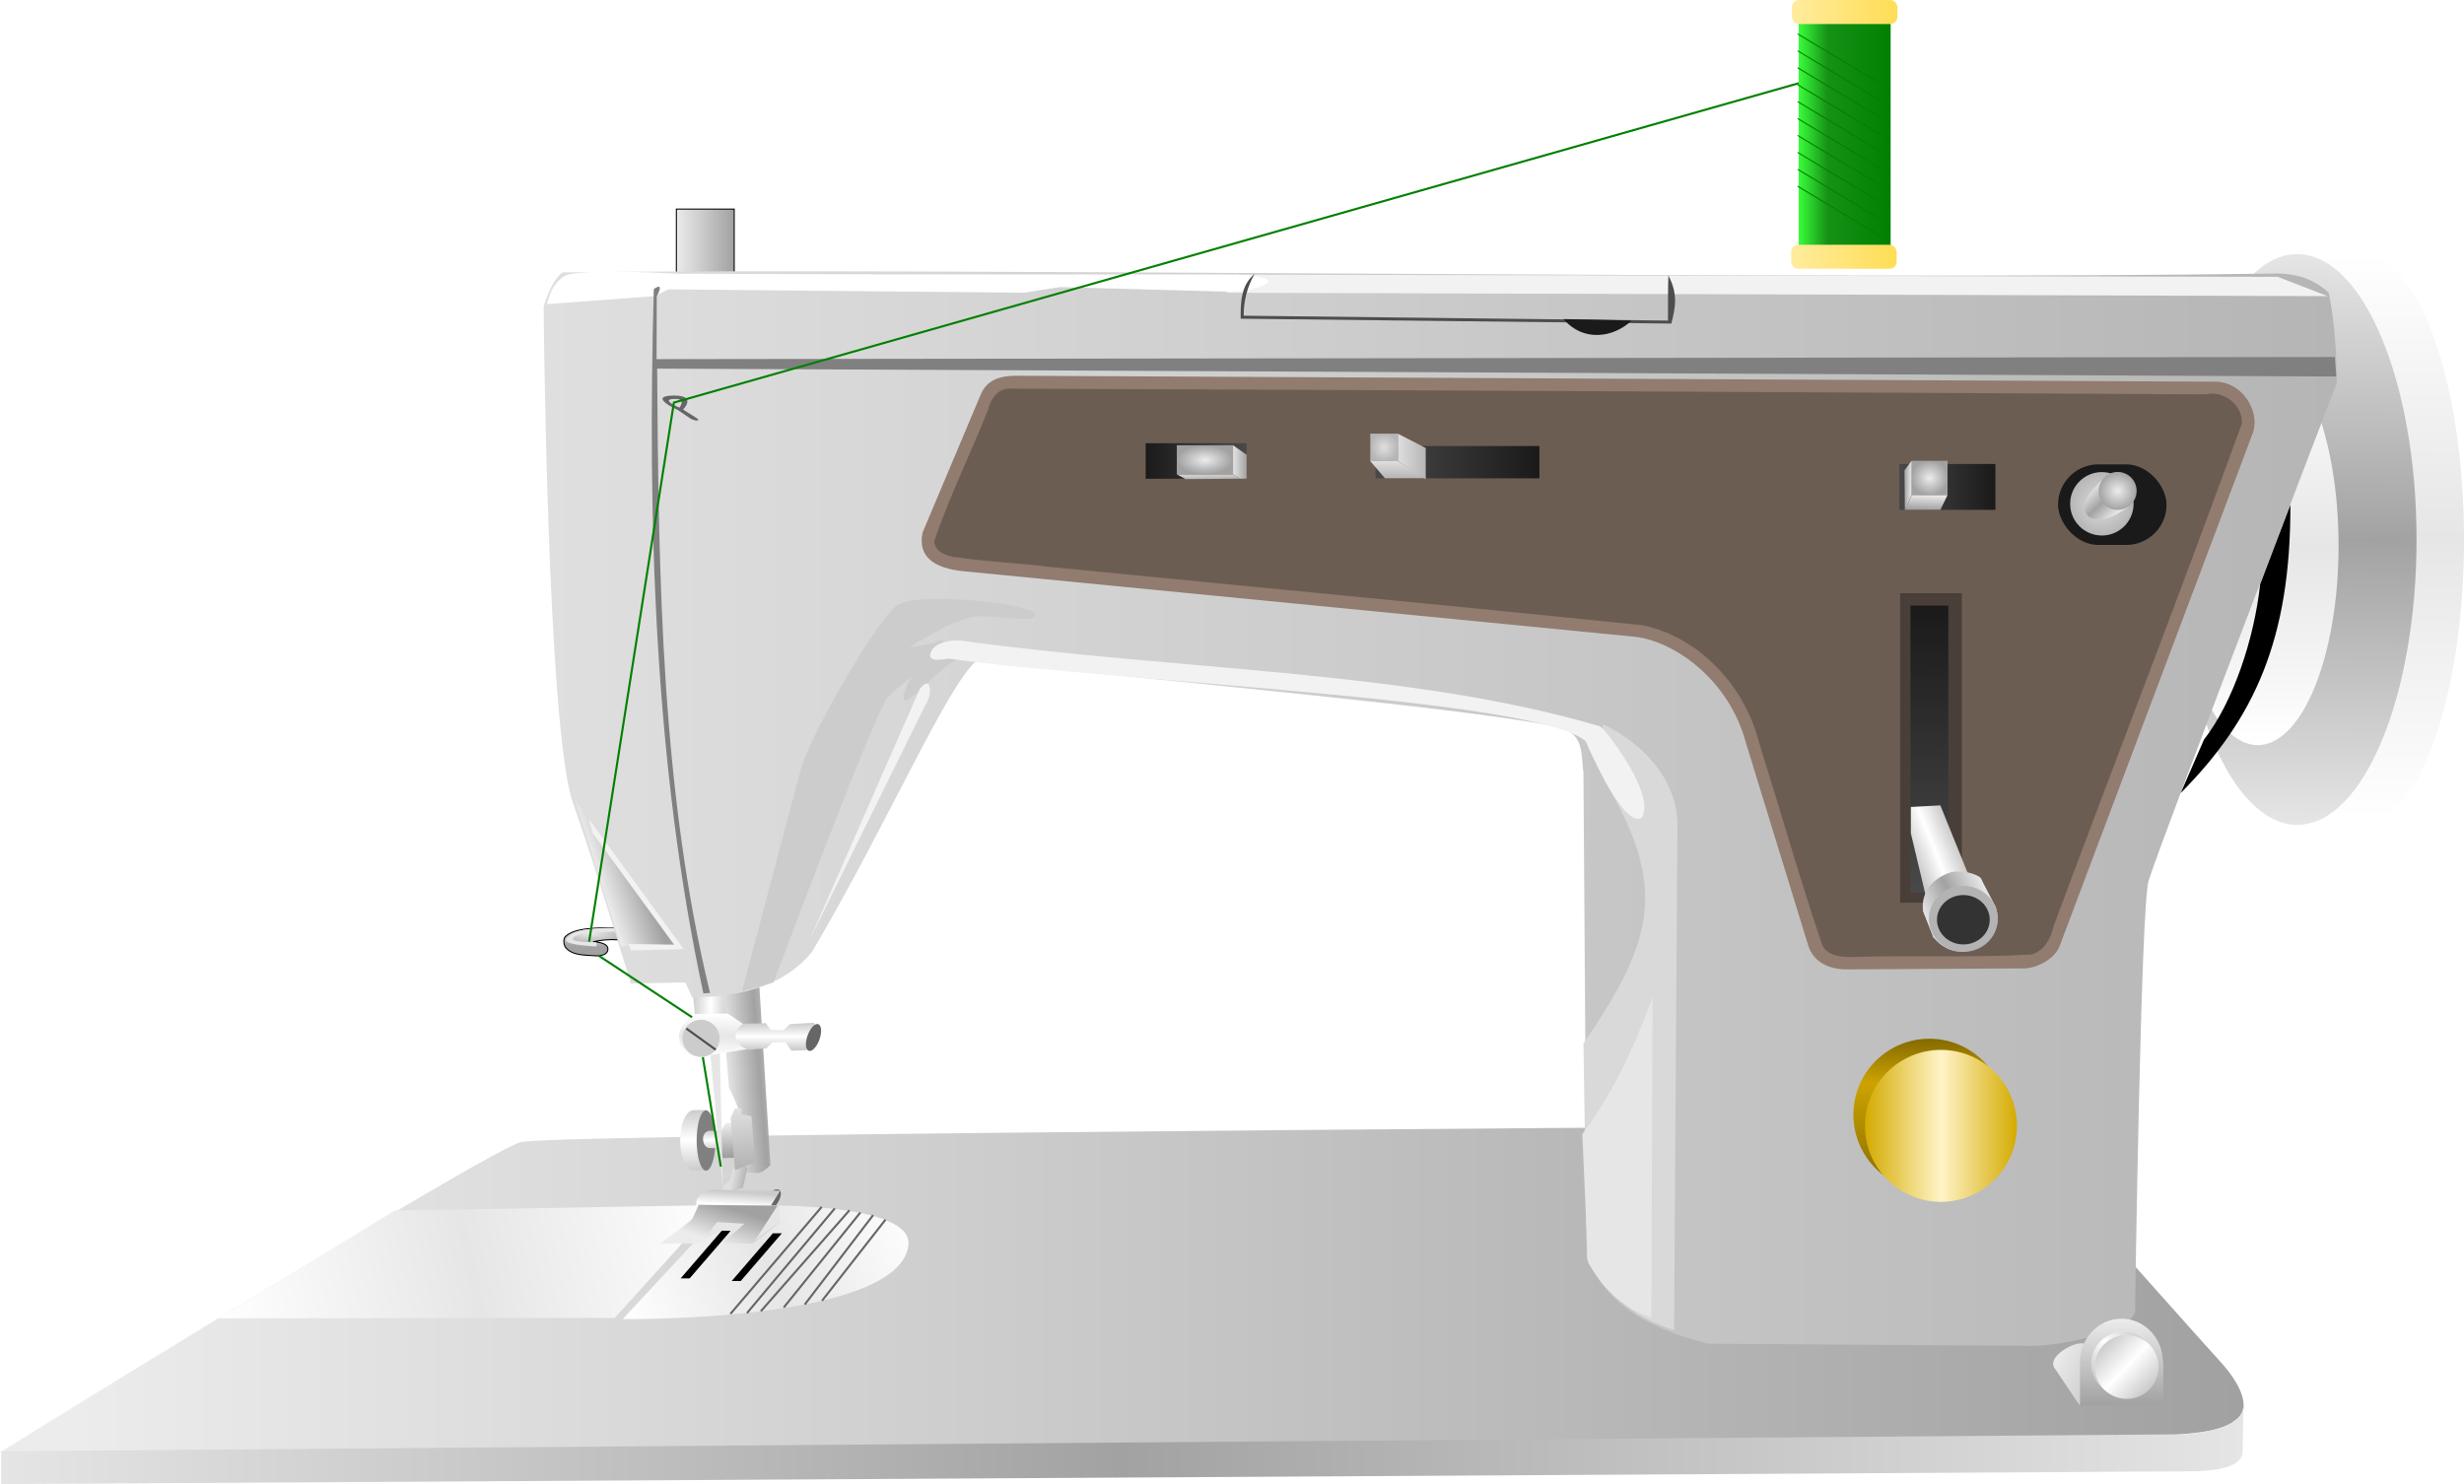 <?xml version="1.0" encoding="UTF-8" standalone="no"?>
<!-- Created with Inkscape (http://www.inkscape.org/) -->

<svg
   xmlns:dc="http://purl.org/dc/elements/1.1/"
   xmlns:cc="http://creativecommons.org/ns#"
   xmlns:rdf="http://www.w3.org/1999/02/22-rdf-syntax-ns#"
   xmlns:svg="http://www.w3.org/2000/svg"
   xmlns="http://www.w3.org/2000/svg"
   xmlns:xlink="http://www.w3.org/1999/xlink"
   xmlns:sodipodi="http://sodipodi.sourceforge.net/DTD/sodipodi-0.dtd"
   xmlns:inkscape="http://www.inkscape.org/namespaces/inkscape"
   id="svg4468"
   version="1.1"
   inkscape:version="0.48.1 "
   width="2339.579"
   height="1409.426"
   sodipodi:docname="sewingmachine2.svg">
  <defs
     id="defs4472">
    <linearGradient
       id="linearGradient4140">
      <stop
         style="stop-color:#cccccc;stop-opacity:1;"
         offset="0"
         id="stop4142" />
      <stop
         id="stop4148"
         offset="0.5"
         style="stop-color:#ffffff;stop-opacity:1;" />
      <stop
         style="stop-color:#cccccc;stop-opacity:1;"
         offset="1"
         id="stop4144" />
    </linearGradient>
    <linearGradient
       id="linearGradient4128">
      <stop
         style="stop-color:#806600;stop-opacity:1;"
         offset="0"
         id="stop4130" />
      <stop
         id="stop4136"
         offset="0.296"
         style="stop-color:#cda300;stop-opacity:1;" />
      <stop
         style="stop-color:#806600;stop-opacity:1;"
         offset="1"
         id="stop4132" />
    </linearGradient>
    <linearGradient
       id="linearGradient4118">
      <stop
         style="stop-color:#d4aa00;stop-opacity:1;"
         offset="0"
         id="stop4120" />
      <stop
         id="stop4126"
         offset="0.5"
         style="stop-color:#fff4c7;stop-opacity:1;" />
      <stop
         style="stop-color:#d4aa00;stop-opacity:1;"
         offset="1"
         id="stop4122" />
    </linearGradient>
    <linearGradient
       id="linearGradient4082">
      <stop
         style="stop-color:#494949;stop-opacity:1;"
         offset="0"
         id="stop4084" />
      <stop
         style="stop-color:#1a1a1a;stop-opacity:1;"
         offset="1"
         id="stop4086" />
    </linearGradient>
    <linearGradient
       id="linearGradient4074">
      <stop
         style="stop-color:#773000;stop-opacity:1;"
         offset="0"
         id="stop4076" />
      <stop
         style="stop-color:#1a1a1a;stop-opacity:1;"
         offset="1"
         id="stop4078" />
    </linearGradient>
    <linearGradient
       id="linearGradient4062">
      <stop
         style="stop-color:#ffccaa;stop-opacity:1;"
         offset="0"
         id="stop4064" />
      <stop
         style="stop-color:#ff9650;stop-opacity:1;"
         offset="1"
         id="stop4066" />
    </linearGradient>
    <linearGradient
       id="linearGradient4032">
      <stop
         style="stop-color:#e5e5e5;stop-opacity:1;"
         offset="0"
         id="stop4034" />
      <stop
         id="stop4040"
         offset="0.5"
         style="stop-color:#a2a2a2;stop-opacity:1;" />
      <stop
         style="stop-color:#e5e5e5;stop-opacity:1;"
         offset="1"
         id="stop4036" />
    </linearGradient>
    <linearGradient
       id="linearGradient4020">
      <stop
         style="stop-color:#ffffff;stop-opacity:1;"
         offset="0"
         id="stop4022" />
      <stop
         id="stop4028"
         offset="0.5"
         style="stop-color:#e6e6e6;stop-opacity:1;" />
      <stop
         style="stop-color:#ffffff;stop-opacity:1;"
         offset="1"
         id="stop4024" />
    </linearGradient>
    <linearGradient
       id="linearGradient4012">
      <stop
         style="stop-color:#dfdfdf;stop-opacity:1;"
         offset="0"
         id="stop4014" />
      <stop
         style="stop-color:#b5b5b5;stop-opacity:1;"
         offset="1"
         id="stop4016" />
    </linearGradient>
    <linearGradient
       id="linearGradient4004">
      <stop
         style="stop-color:#ececec;stop-opacity:1;"
         offset="0"
         id="stop4006" />
      <stop
         style="stop-color:#a1a1a1;stop-opacity:1;"
         offset="1"
         id="stop4008" />
    </linearGradient>
    <linearGradient
       id="linearGradient3226">
      <stop
         style="stop-color:#ffec9e;stop-opacity:1;"
         offset="0"
         id="stop3228" />
      <stop
         style="stop-color:#ffdd55;stop-opacity:1;"
         offset="1"
         id="stop3230" />
    </linearGradient>
    <linearGradient
       id="linearGradient3216">
      <stop
         style="stop-color:#3aff3a;stop-opacity:1;"
         offset="0"
         id="stop3218" />
      <stop
         id="stop3224"
         offset="0.317"
         style="stop-color:#169116;stop-opacity:1;" />
      <stop
         style="stop-color:#008000;stop-opacity:1;"
         offset="1"
         id="stop3220" />
    </linearGradient>
    <linearGradient
       inkscape:collect="always"
       xlink:href="#linearGradient3216"
       id="linearGradient3222"
       x1="1285.774"
       y1="90.546"
       x2="1374.118"
       y2="90.546"
       gradientUnits="userSpaceOnUse" />
    <linearGradient
       inkscape:collect="always"
       xlink:href="#linearGradient3226"
       id="linearGradient3232"
       x1="1279.357"
       y1="-26.567"
       x2="1380.535"
       y2="-26.567"
       gradientUnits="userSpaceOnUse" />
    <linearGradient
       inkscape:collect="always"
       xlink:href="#linearGradient3226"
       id="linearGradient3234"
       x1="1278.644"
       y1="205.875"
       x2="1379.822"
       y2="205.875"
       gradientUnits="userSpaceOnUse" />
    <linearGradient
       inkscape:collect="always"
       xlink:href="#linearGradient4004"
       id="linearGradient4010"
       x1="220.177"
       y1="192.863"
       x2="276.079"
       y2="192.863"
       gradientUnits="userSpaceOnUse" />
    <linearGradient
       inkscape:collect="always"
       xlink:href="#linearGradient4012"
       id="linearGradient4018"
       x1="94.142"
       y1="729.948"
       x2="1797.63"
       y2="729.948"
       gradientUnits="userSpaceOnUse" />
    <linearGradient
       inkscape:collect="always"
       xlink:href="#linearGradient4032"
       id="linearGradient4038"
       x1="1771.298"
       y1="203.608"
       x2="1764.118"
       y2="740.257"
       gradientUnits="userSpaceOnUse" />
    <linearGradient
       inkscape:collect="always"
       xlink:href="#linearGradient4020"
       id="linearGradient4046"
       gradientUnits="userSpaceOnUse"
       gradientTransform="translate(0,0.967)"
       x1="1793.559"
       y1="202.1"
       x2="1791.774"
       y2="738.45" />
    <linearGradient
       inkscape:collect="always"
       xlink:href="#linearGradient4020"
       id="linearGradient4048"
       x1="1764.328"
       y1="206.32"
       x2="1767.223"
       y2="740.463"
       gradientUnits="userSpaceOnUse" />
    <radialGradient
       inkscape:collect="always"
       xlink:href="#linearGradient4004"
       id="radialGradient4050"
       cx="722.538"
       cy="398.69"
       fx="722.538"
       fy="398.69"
       r="26.705"
       gradientTransform="matrix(1,0,0,0.518,0,192.276)"
       gradientUnits="userSpaceOnUse" />
    <linearGradient
       inkscape:collect="always"
       xlink:href="#linearGradient4004"
       id="linearGradient4052"
       x1="747.606"
       y1="400.584"
       x2="762.621"
       y2="400.584"
       gradientUnits="userSpaceOnUse" />
    <linearGradient
       inkscape:collect="always"
       xlink:href="#linearGradient4012"
       id="linearGradient4054"
       x1="721.344"
       y1="411.446"
       x2="721.47"
       y2="416.994"
       gradientUnits="userSpaceOnUse" />
    <radialGradient
       inkscape:collect="always"
       xlink:href="#linearGradient4012"
       id="radialGradient4056"
       cx="892.613"
       cy="386.947"
       fx="892.613"
       fy="386.947"
       r="13.568"
       gradientUnits="userSpaceOnUse" />
    <linearGradient
       inkscape:collect="always"
       xlink:href="#linearGradient4012"
       id="linearGradient4058"
       x1="905.182"
       y1="395.47"
       x2="932.697"
       y2="395.47"
       gradientUnits="userSpaceOnUse" />
    <linearGradient
       inkscape:collect="always"
       xlink:href="#linearGradient4012"
       id="linearGradient4060"
       x1="896.883"
       y1="400.015"
       x2="896.717"
       y2="416.303"
       gradientUnits="userSpaceOnUse" />
    <radialGradient
       inkscape:collect="always"
       xlink:href="#linearGradient4004"
       id="radialGradient4068"
       cx="1410.606"
       cy="415.924"
       fx="1410.606"
       fy="415.924"
       r="17.545"
       gradientTransform="matrix(1,0,0,0.957,0,17.959)"
       gradientUnits="userSpaceOnUse" />
    <linearGradient
       inkscape:collect="always"
       xlink:href="#linearGradient4004"
       id="linearGradient4070"
       x1="1393.75"
       y1="414.599"
       x2="1386.742"
       y2="414.535"
       gradientUnits="userSpaceOnUse" />
    <linearGradient
       inkscape:collect="always"
       xlink:href="#linearGradient4004"
       id="linearGradient4072"
       x1="1410.606"
       y1="432.212"
       x2="1409.976"
       y2="446.227"
       gradientUnits="userSpaceOnUse" />
    <linearGradient
       inkscape:collect="always"
       xlink:href="#linearGradient4082"
       id="linearGradient4080"
       x1="1381.818"
       y1="424.447"
       x2="1473.106"
       y2="424.447"
       gradientUnits="userSpaceOnUse" />
    <linearGradient
       inkscape:collect="always"
       xlink:href="#linearGradient4082"
       id="linearGradient4088"
       x1="884.47"
       y1="400.962"
       x2="1040.151"
       y2="400.962"
       gradientUnits="userSpaceOnUse" />
    <linearGradient
       inkscape:collect="always"
       xlink:href="#linearGradient4082"
       id="linearGradient4090"
       x1="762.121"
       y1="399.826"
       x2="666.288"
       y2="399.826"
       gradientUnits="userSpaceOnUse" />
    <linearGradient
       inkscape:collect="always"
       xlink:href="#linearGradient4004"
       id="linearGradient4092"
       x1="-352.182"
       y1="1185.931"
       x2="1709.314"
       y2="1185.931"
       gradientUnits="userSpaceOnUse" />
    <linearGradient
       inkscape:collect="always"
       xlink:href="#linearGradient4020"
       id="linearGradient4094"
       x1="-214.015"
       y1="1214.03"
       x2="264.296"
       y2="1113.023"
       gradientUnits="userSpaceOnUse" />
    <linearGradient
       inkscape:collect="always"
       xlink:href="#linearGradient4020"
       id="linearGradient4096"
       x1="169.697"
       y1="1214.788"
       x2="446.081"
       y2="1109.274"
       gradientUnits="userSpaceOnUse" />
    <radialGradient
       inkscape:collect="always"
       xlink:href="#linearGradient4004"
       id="radialGradient4098"
       cx="138.925"
       cy="840.121"
       fx="138.925"
       fy="840.121"
       r="26.367"
       gradientTransform="matrix(1.673,0.009,-0.003,0.524,-91.004,406.351)"
       gradientUnits="userSpaceOnUse" />
    <linearGradient
       inkscape:collect="always"
       xlink:href="#linearGradient4004"
       id="linearGradient4106"
       x1="151.852"
       y1="811.544"
       x2="191.097"
       y2="798.378"
       gradientUnits="userSpaceOnUse" />
    <radialGradient
       inkscape:collect="always"
       xlink:href="#linearGradient4004"
       id="radialGradient4108"
       cx="1591.477"
       cy="428.993"
       fx="1591.477"
       fy="428.993"
       r="18.492"
       gradientUnits="userSpaceOnUse" />
    <radialGradient
       inkscape:collect="always"
       xlink:href="#linearGradient4012"
       id="radialGradient4110"
       cx="1591.477"
       cy="428.993"
       fx="1591.477"
       fy="428.993"
       r="18.291"
       gradientUnits="userSpaceOnUse" />
    <linearGradient
       inkscape:collect="always"
       xlink:href="#linearGradient4032"
       id="linearGradient4116"
       x1="1563.851"
       y1="426.715"
       x2="1586.58"
       y2="450.457"
       gradientUnits="userSpaceOnUse" />
    <linearGradient
       inkscape:collect="always"
       xlink:href="#linearGradient4118"
       id="linearGradient4124"
       x1="1348.742"
       y1="1031.265"
       x2="1494.06"
       y2="1031.265"
       gradientUnits="userSpaceOnUse" />
    <linearGradient
       inkscape:collect="always"
       xlink:href="#linearGradient4128"
       id="linearGradient4134"
       x1="1423.178"
       y1="956.83"
       x2="1421.056"
       y2="1109.995"
       gradientUnits="userSpaceOnUse" />
    <linearGradient
       inkscape:collect="always"
       xlink:href="#linearGradient4032"
       id="linearGradient4138"
       x1="1408.096"
       y1="836.68"
       x2="1463.625"
       y2="807.259"
       gradientUnits="userSpaceOnUse" />
    <linearGradient
       inkscape:collect="always"
       xlink:href="#linearGradient4140"
       id="linearGradient4146"
       x1="1401.684"
       y1="790.617"
       x2="1440.325"
       y2="775.054"
       gradientUnits="userSpaceOnUse" />
    <linearGradient
       inkscape:collect="always"
       xlink:href="#linearGradient4082"
       id="linearGradient4150"
       x1="1410.86"
       y1="810.877"
       x2="1406.999"
       y2="536.718"
       gradientUnits="userSpaceOnUse" />
    <linearGradient
       inkscape:collect="always"
       xlink:href="#linearGradient4140"
       id="linearGradient4152"
       x1="1575.318"
       y1="1239.79"
       x2="1618.837"
       y2="1280.787"
       gradientUnits="userSpaceOnUse" />
    <linearGradient
       inkscape:collect="always"
       xlink:href="#linearGradient4140"
       id="linearGradient4154"
       x1="1574.514"
       y1="1276.768"
       x2="1620.445"
       y2="1239.79"
       gradientUnits="userSpaceOnUse" />
    <linearGradient
       inkscape:collect="always"
       xlink:href="#linearGradient4004"
       id="linearGradient4156"
       x1="1529.739"
       y1="1247.817"
       x2="1631.025"
       y2="1296.451"
       gradientUnits="userSpaceOnUse" />
    <linearGradient
       inkscape:collect="always"
       xlink:href="#linearGradient4004"
       id="linearGradient4159"
       x1="1592.697"
       y1="1215.108"
       x2="1592.066"
       y2="1296.7"
       gradientUnits="userSpaceOnUse" />
    <linearGradient
       inkscape:collect="always"
       xlink:href="#linearGradient4032"
       id="linearGradient4161"
       x1="-420.87"
       y1="1334.005"
       x2="1709.085"
       y2="1334.005"
       gradientUnits="userSpaceOnUse" />
    <linearGradient
       inkscape:collect="always"
       xlink:href="#linearGradient4140"
       id="linearGradient4255"
       gradientUnits="userSpaceOnUse"
       x1="2532.151"
       y1="939.439"
       x2="2532.362"
       y2="996.78" />
    <linearGradient
       inkscape:collect="always"
       xlink:href="#linearGradient4140"
       id="linearGradient4257"
       gradientUnits="userSpaceOnUse"
       x1="2554.212"
       y1="958.331"
       x2="2554.867"
       y2="977.283" />
    <linearGradient
       inkscape:collect="always"
       xlink:href="#linearGradient4004"
       id="linearGradient4259"
       gradientUnits="userSpaceOnUse"
       x1="2563.147"
       y1="952.443"
       x2="2565.052"
       y2="982.572" />
    <linearGradient
       inkscape:collect="always"
       xlink:href="#linearGradient4032"
       id="linearGradient4261"
       gradientUnits="userSpaceOnUse"
       gradientTransform="translate(0.239,0.233)"
       x1="2562.156"
       y1="909.903"
       x2="2624.509"
       y2="904.867" />
    <linearGradient
       inkscape:collect="always"
       xlink:href="#linearGradient4140"
       id="linearGradient4263"
       gradientUnits="userSpaceOnUse"
       x1="2529.19"
       y1="845.086"
       x2="2564.072"
       y2="845.086" />
    <linearGradient
       inkscape:collect="always"
       xlink:href="#linearGradient4020"
       id="linearGradient4265"
       gradientUnits="userSpaceOnUse"
       x1="2549.836"
       y1="848.52"
       x2="2548.92"
       y2="888.811" />
    <linearGradient
       inkscape:collect="always"
       xlink:href="#linearGradient4140"
       id="linearGradient4267"
       gradientUnits="userSpaceOnUse"
       x1="2632.709"
       y1="856.99"
       x2="2632.709"
       y2="882.172" />
    <linearGradient
       inkscape:collect="always"
       xlink:href="#linearGradient4012"
       id="linearGradient4269"
       gradientUnits="userSpaceOnUse"
       x1="2573.594"
       y1="941.468"
       x2="2579.479"
       y2="993.463" />
    <linearGradient
       inkscape:collect="always"
       xlink:href="#linearGradient4012"
       id="linearGradient4271"
       gradientUnits="userSpaceOnUse"
       x1="2567.215"
       y1="1008.267"
       x2="2579.392"
       y2="1011.183" />
    <linearGradient
       inkscape:collect="always"
       xlink:href="#linearGradient4140"
       id="linearGradient4273"
       gradientUnits="userSpaceOnUse"
       x1="2564.19"
       y1="1041.554"
       x2="2565.785"
       y2="1017.257" />
    <linearGradient
       inkscape:collect="always"
       xlink:href="#linearGradient4004"
       id="linearGradient4275"
       x1="254.501"
       y1="1140.321"
       x2="265.202"
       y2="1107.276"
       gradientUnits="userSpaceOnUse" />
    <linearGradient
       inkscape:collect="always"
       xlink:href="#linearGradient4140"
       id="linearGradient4278"
       gradientUnits="userSpaceOnUse"
       x1="2564.19"
       y1="1041.554"
       x2="2565.785"
       y2="1017.257"
       gradientTransform="translate(-2293.644,76.779)" />
    <linearGradient
       inkscape:collect="always"
       xlink:href="#linearGradient4012"
       id="linearGradient4282"
       gradientUnits="userSpaceOnUse"
       x1="2567.215"
       y1="1008.267"
       x2="2579.392"
       y2="1011.183"
       gradientTransform="matrix(1,0,0,1.159,-2293.644,-88.266)" />
    <linearGradient
       inkscape:collect="always"
       xlink:href="#linearGradient4012"
       id="linearGradient4285"
       gradientUnits="userSpaceOnUse"
       x1="2573.594"
       y1="941.468"
       x2="2579.479"
       y2="993.463"
       gradientTransform="translate(-2294.13,74.835)" />
    <linearGradient
       inkscape:collect="always"
       xlink:href="#linearGradient4140"
       id="linearGradient4291"
       gradientUnits="userSpaceOnUse"
       x1="2632.709"
       y1="856.99"
       x2="2632.709"
       y2="882.172"
       gradientTransform="translate(-2293.644,76.779)" />
    <linearGradient
       inkscape:collect="always"
       xlink:href="#linearGradient4020"
       id="linearGradient4294"
       gradientUnits="userSpaceOnUse"
       x1="2549.836"
       y1="848.52"
       x2="2548.92"
       y2="888.811"
       gradientTransform="translate(-2293.644,76.779)" />
    <linearGradient
       inkscape:collect="always"
       xlink:href="#linearGradient4140"
       id="linearGradient4298"
       gradientUnits="userSpaceOnUse"
       x1="2529.19"
       y1="845.086"
       x2="2564.072"
       y2="845.086"
       gradientTransform="translate(-2293.644,76.779)" />
    <linearGradient
       inkscape:collect="always"
       xlink:href="#linearGradient4032"
       id="linearGradient4301"
       gradientUnits="userSpaceOnUse"
       gradientTransform="translate(-2293.405,77.012)"
       x1="2562.156"
       y1="909.903"
       x2="2624.509"
       y2="904.867" />
    <linearGradient
       inkscape:collect="always"
       xlink:href="#linearGradient4004"
       id="linearGradient4304"
       gradientUnits="userSpaceOnUse"
       x1="2563.147"
       y1="952.443"
       x2="2565.052"
       y2="982.572"
       gradientTransform="translate(-2293.644,76.779)" />
    <linearGradient
       inkscape:collect="always"
       xlink:href="#linearGradient4140"
       id="linearGradient4330"
       gradientUnits="userSpaceOnUse"
       x1="2532.151"
       y1="939.439"
       x2="2532.362"
       y2="996.78" />
    <linearGradient
       inkscape:collect="always"
       xlink:href="#linearGradient4140"
       id="linearGradient4332"
       gradientUnits="userSpaceOnUse"
       x1="2554.212"
       y1="958.331"
       x2="2554.867"
       y2="977.283" />
    <linearGradient
       inkscape:collect="always"
       xlink:href="#linearGradient4140"
       id="linearGradient4335"
       gradientUnits="userSpaceOnUse"
       x1="2554.212"
       y1="958.331"
       x2="2554.867"
       y2="977.283"
       gradientTransform="translate(-2293.644,76.779)" />
    <linearGradient
       inkscape:collect="always"
       xlink:href="#linearGradient4140"
       id="linearGradient4339"
       gradientUnits="userSpaceOnUse"
       x1="2532.151"
       y1="939.439"
       x2="2532.362"
       y2="996.78"
       gradientTransform="translate(-2293.644,76.779)" />
    <linearGradient
       inkscape:collect="always"
       xlink:href="#linearGradient4004"
       id="linearGradient4439"
       gradientUnits="userSpaceOnUse"
       x1="-352.182"
       y1="1185.931"
       x2="1709.314"
       y2="1185.931" />
    <linearGradient
       inkscape:collect="always"
       xlink:href="#linearGradient4140"
       id="linearGradient4441"
       gradientUnits="userSpaceOnUse"
       gradientTransform="translate(-2293.644,76.779)"
       x1="2532.151"
       y1="939.439"
       x2="2532.362"
       y2="996.78" />
    <linearGradient
       inkscape:collect="always"
       xlink:href="#linearGradient4140"
       id="linearGradient4443"
       gradientUnits="userSpaceOnUse"
       gradientTransform="translate(-2293.644,76.779)"
       x1="2554.212"
       y1="958.331"
       x2="2554.867"
       y2="977.283" />
    <linearGradient
       inkscape:collect="always"
       xlink:href="#linearGradient4004"
       id="linearGradient4445"
       gradientUnits="userSpaceOnUse"
       gradientTransform="translate(-2293.644,76.779)"
       x1="2563.147"
       y1="952.443"
       x2="2565.052"
       y2="982.572" />
    <linearGradient
       inkscape:collect="always"
       xlink:href="#linearGradient4032"
       id="linearGradient4447"
       gradientUnits="userSpaceOnUse"
       gradientTransform="translate(-2293.405,77.012)"
       x1="2562.156"
       y1="909.903"
       x2="2624.509"
       y2="904.867" />
    <linearGradient
       inkscape:collect="always"
       xlink:href="#linearGradient4140"
       id="linearGradient4449"
       gradientUnits="userSpaceOnUse"
       gradientTransform="translate(-2293.644,76.779)"
       x1="2529.19"
       y1="845.086"
       x2="2564.072"
       y2="845.086" />
    <linearGradient
       inkscape:collect="always"
       xlink:href="#linearGradient4020"
       id="linearGradient4451"
       gradientUnits="userSpaceOnUse"
       gradientTransform="translate(-2293.644,76.779)"
       x1="2549.836"
       y1="848.52"
       x2="2548.92"
       y2="888.811" />
    <linearGradient
       inkscape:collect="always"
       xlink:href="#linearGradient4140"
       id="linearGradient4453"
       gradientUnits="userSpaceOnUse"
       gradientTransform="translate(-2293.644,76.779)"
       x1="2632.709"
       y1="856.99"
       x2="2632.709"
       y2="882.172" />
    <linearGradient
       inkscape:collect="always"
       xlink:href="#linearGradient4012"
       id="linearGradient4455"
       gradientUnits="userSpaceOnUse"
       gradientTransform="matrix(1,0,0,1.159,-2293.644,-88.266)"
       x1="2567.215"
       y1="1008.267"
       x2="2579.392"
       y2="1011.183" />
    <linearGradient
       inkscape:collect="always"
       xlink:href="#linearGradient4012"
       id="linearGradient4457"
       gradientUnits="userSpaceOnUse"
       gradientTransform="translate(-2294.13,74.835)"
       x1="2573.594"
       y1="941.468"
       x2="2579.479"
       y2="993.463" />
    <linearGradient
       inkscape:collect="always"
       xlink:href="#linearGradient4140"
       id="linearGradient4459"
       gradientUnits="userSpaceOnUse"
       gradientTransform="translate(-2293.644,76.779)"
       x1="2564.19"
       y1="1041.554"
       x2="2565.785"
       y2="1017.257" />
    <radialGradient
       inkscape:collect="always"
       xlink:href="#linearGradient4004"
       id="radialGradient4461"
       gradientUnits="userSpaceOnUse"
       gradientTransform="matrix(1.673,0.009,-0.003,0.524,-91.004,406.351)"
       cx="138.925"
       cy="840.121"
       fx="138.925"
       fy="840.121"
       r="26.367" />
    <linearGradient
       inkscape:collect="always"
       xlink:href="#linearGradient4004"
       id="linearGradient4463"
       gradientUnits="userSpaceOnUse"
       x1="1529.739"
       y1="1247.817"
       x2="1631.025"
       y2="1296.451" />
    <linearGradient
       inkscape:collect="always"
       xlink:href="#linearGradient4004"
       id="linearGradient4465"
       gradientUnits="userSpaceOnUse"
       x1="220.177"
       y1="192.863"
       x2="276.079"
       y2="192.863" />
    <linearGradient
       inkscape:collect="always"
       xlink:href="#linearGradient4020"
       id="linearGradient4467"
       gradientUnits="userSpaceOnUse"
       gradientTransform="translate(0,0.967)"
       x1="1793.559"
       y1="202.1"
       x2="1791.774"
       y2="738.45" />
    <linearGradient
       inkscape:collect="always"
       xlink:href="#linearGradient4032"
       id="linearGradient4469"
       gradientUnits="userSpaceOnUse"
       x1="1771.298"
       y1="203.608"
       x2="1764.118"
       y2="740.257" />
    <linearGradient
       inkscape:collect="always"
       xlink:href="#linearGradient4020"
       id="linearGradient4471"
       gradientUnits="userSpaceOnUse"
       x1="1764.328"
       y1="206.32"
       x2="1767.223"
       y2="740.463" />
    <linearGradient
       inkscape:collect="always"
       xlink:href="#linearGradient4012"
       id="linearGradient4473"
       gradientUnits="userSpaceOnUse"
       x1="94.142"
       y1="729.948"
       x2="1797.63"
       y2="729.948" />
    <linearGradient
       inkscape:collect="always"
       xlink:href="#linearGradient4004"
       id="linearGradient4475"
       gradientUnits="userSpaceOnUse"
       x1="1592.697"
       y1="1215.108"
       x2="1592.066"
       y2="1296.7" />
    <linearGradient
       inkscape:collect="always"
       xlink:href="#linearGradient4004"
       id="linearGradient4477"
       gradientUnits="userSpaceOnUse"
       x1="151.852"
       y1="811.544"
       x2="191.097"
       y2="798.378" />
    <linearGradient
       inkscape:collect="always"
       xlink:href="#linearGradient4082"
       id="linearGradient4479"
       gradientUnits="userSpaceOnUse"
       x1="1410.86"
       y1="810.877"
       x2="1406.999"
       y2="536.718" />
    <linearGradient
       inkscape:collect="always"
       xlink:href="#linearGradient4140"
       id="linearGradient4481"
       gradientUnits="userSpaceOnUse"
       x1="1401.684"
       y1="790.617"
       x2="1440.325"
       y2="775.054" />
    <linearGradient
       inkscape:collect="always"
       xlink:href="#linearGradient4032"
       id="linearGradient4483"
       gradientUnits="userSpaceOnUse"
       x1="1408.096"
       y1="836.68"
       x2="1463.625"
       y2="807.259" />
    <linearGradient
       inkscape:collect="always"
       xlink:href="#linearGradient4082"
       id="linearGradient4485"
       gradientUnits="userSpaceOnUse"
       x1="762.121"
       y1="399.826"
       x2="666.288"
       y2="399.826" />
    <linearGradient
       inkscape:collect="always"
       xlink:href="#linearGradient4082"
       id="linearGradient4487"
       gradientUnits="userSpaceOnUse"
       x1="1381.818"
       y1="424.447"
       x2="1473.106"
       y2="424.447" />
    <radialGradient
       inkscape:collect="always"
       xlink:href="#linearGradient4004"
       id="radialGradient4489"
       gradientUnits="userSpaceOnUse"
       gradientTransform="matrix(1,0,0,0.957,0,17.959)"
       cx="1410.606"
       cy="415.924"
       fx="1410.606"
       fy="415.924"
       r="17.545" />
    <linearGradient
       inkscape:collect="always"
       xlink:href="#linearGradient4004"
       id="linearGradient4491"
       gradientUnits="userSpaceOnUse"
       x1="1410.606"
       y1="432.212"
       x2="1409.976"
       y2="446.227" />
    <linearGradient
       inkscape:collect="always"
       xlink:href="#linearGradient4004"
       id="linearGradient4493"
       gradientUnits="userSpaceOnUse"
       x1="1393.75"
       y1="414.599"
       x2="1386.742"
       y2="414.535" />
    <radialGradient
       inkscape:collect="always"
       xlink:href="#linearGradient4012"
       id="radialGradient4495"
       gradientUnits="userSpaceOnUse"
       cx="1591.477"
       cy="428.993"
       fx="1591.477"
       fy="428.993"
       r="18.291" />
    <linearGradient
       inkscape:collect="always"
       xlink:href="#linearGradient4032"
       id="linearGradient4497"
       gradientUnits="userSpaceOnUse"
       x1="1563.851"
       y1="426.715"
       x2="1586.58"
       y2="450.457" />
    <radialGradient
       inkscape:collect="always"
       xlink:href="#linearGradient4004"
       id="radialGradient4499"
       gradientUnits="userSpaceOnUse"
       cx="1591.477"
       cy="428.993"
       fx="1591.477"
       fy="428.993"
       r="18.492" />
    <linearGradient
       inkscape:collect="always"
       xlink:href="#linearGradient4082"
       id="linearGradient4501"
       gradientUnits="userSpaceOnUse"
       x1="884.47"
       y1="400.962"
       x2="1040.151"
       y2="400.962" />
    <linearGradient
       inkscape:collect="always"
       xlink:href="#linearGradient4012"
       id="linearGradient4503"
       gradientUnits="userSpaceOnUse"
       x1="905.182"
       y1="395.47"
       x2="932.697"
       y2="395.47" />
    <radialGradient
       inkscape:collect="always"
       xlink:href="#linearGradient4012"
       id="radialGradient4505"
       gradientUnits="userSpaceOnUse"
       cx="892.613"
       cy="386.947"
       fx="892.613"
       fy="386.947"
       r="13.568" />
    <linearGradient
       inkscape:collect="always"
       xlink:href="#linearGradient4012"
       id="linearGradient4507"
       gradientUnits="userSpaceOnUse"
       x1="896.883"
       y1="400.015"
       x2="896.717"
       y2="416.303" />
    <radialGradient
       inkscape:collect="always"
       xlink:href="#linearGradient4004"
       id="radialGradient4509"
       gradientUnits="userSpaceOnUse"
       gradientTransform="matrix(1,0,0,0.518,0,192.276)"
       cx="722.538"
       cy="398.69"
       fx="722.538"
       fy="398.69"
       r="26.705" />
    <linearGradient
       inkscape:collect="always"
       xlink:href="#linearGradient4004"
       id="linearGradient4511"
       gradientUnits="userSpaceOnUse"
       x1="747.606"
       y1="400.584"
       x2="762.621"
       y2="400.584" />
    <linearGradient
       inkscape:collect="always"
       xlink:href="#linearGradient4012"
       id="linearGradient4513"
       gradientUnits="userSpaceOnUse"
       x1="721.344"
       y1="411.446"
       x2="721.47"
       y2="416.994" />
    <linearGradient
       inkscape:collect="always"
       xlink:href="#linearGradient4128"
       id="linearGradient4515"
       gradientUnits="userSpaceOnUse"
       x1="1423.178"
       y1="956.83"
       x2="1421.056"
       y2="1109.995" />
    <linearGradient
       inkscape:collect="always"
       xlink:href="#linearGradient4020"
       id="linearGradient4517"
       gradientUnits="userSpaceOnUse"
       x1="169.697"
       y1="1214.788"
       x2="446.081"
       y2="1109.274" />
    <linearGradient
       inkscape:collect="always"
       xlink:href="#linearGradient4020"
       id="linearGradient4519"
       gradientUnits="userSpaceOnUse"
       x1="-214.015"
       y1="1214.03"
       x2="264.296"
       y2="1113.023" />
    <linearGradient
       inkscape:collect="always"
       xlink:href="#linearGradient3216"
       id="linearGradient4521"
       gradientUnits="userSpaceOnUse"
       x1="1285.774"
       y1="90.546"
       x2="1374.118"
       y2="90.546" />
    <linearGradient
       inkscape:collect="always"
       xlink:href="#linearGradient3226"
       id="linearGradient4523"
       gradientUnits="userSpaceOnUse"
       x1="1278.644"
       y1="205.875"
       x2="1379.822"
       y2="205.875" />
    <linearGradient
       inkscape:collect="always"
       xlink:href="#linearGradient3226"
       id="linearGradient4525"
       gradientUnits="userSpaceOnUse"
       x1="1279.357"
       y1="-26.567"
       x2="1380.535"
       y2="-26.567" />
    <linearGradient
       inkscape:collect="always"
       xlink:href="#linearGradient4004"
       id="linearGradient4527"
       gradientUnits="userSpaceOnUse"
       x1="254.501"
       y1="1140.321"
       x2="265.202"
       y2="1107.276" />
    <linearGradient
       inkscape:collect="always"
       xlink:href="#linearGradient4032"
       id="linearGradient4529"
       gradientUnits="userSpaceOnUse"
       x1="-420.87"
       y1="1334.005"
       x2="1709.085"
       y2="1334.005" />
    <linearGradient
       inkscape:collect="always"
       xlink:href="#linearGradient4118"
       id="linearGradient4531"
       gradientUnits="userSpaceOnUse"
       x1="1348.742"
       y1="1031.265"
       x2="1494.06"
       y2="1031.265" />
    <linearGradient
       inkscape:collect="always"
       xlink:href="#linearGradient4140"
       id="linearGradient4533"
       gradientUnits="userSpaceOnUse"
       x1="1574.514"
       y1="1276.768"
       x2="1620.445"
       y2="1239.79" />
    <linearGradient
       inkscape:collect="always"
       xlink:href="#linearGradient4140"
       id="linearGradient4535"
       gradientUnits="userSpaceOnUse"
       x1="1575.318"
       y1="1239.79"
       x2="1618.837"
       y2="1280.787" />
  </defs>
  <sodipodi:namedview
     pagecolor="#ffffff"
     bordercolor="#666666"
     borderopacity="1"
     objecttolerance="10"
     gridtolerance="10"
     guidetolerance="10"
     inkscape:pageopacity="0"
     inkscape:pageshadow="2"
     inkscape:window-width="1920"
     inkscape:window-height="1018"
     id="namedview4470"
     showgrid="false"
     inkscape:zoom="0.28835481"
     inkscape:cx="2007.6614"
     inkscape:cy="771.59426"
     inkscape:window-x="-8"
     inkscape:window-y="-8"
     inkscape:window-maximized="1"
     inkscape:current-layer="svg4468"
     inkscape:object-paths="true"
     inkscape:snap-intersection-paths="true"
     inkscape:object-nodes="true"
     inkscape:snap-smooth-nodes="true"
     inkscape:snap-midpoints="true"
     inkscape:snap-center="true"
     inkscape:snap-object-midpoints="true"
     inkscape:snap-global="false"
     fit-margin-top="0"
     fit-margin-left="0"
     fit-margin-right="0"
     fit-margin-bottom="0" />
  <g
     id="g4341"
     transform="translate(421.548,37.975)">
    <path
       sodipodi:nodetypes="cscscsc"
       inkscape:connector-curvature="0"
       id="path3192"
       d="m 1700.336,1311.224 c -11.822,11.561 -50.09,14.612 -123.811,15.681 -359.845,5.221 -1433.122,9.92 -1998.073,14.432 0,0 461.341,-286.078 494.681,-294.682 33.34,-8.604 1408.881,-16.132 1408.881,-16.132 45.254,44.01 148.065,162.363 204.997,225.069 23.082,25.423 28.361,47.598 13.325,55.632 z"
       style="fill:url(#linearGradient4439);stroke:none" />
    <path
       inkscape:connector-curvature="0"
       id="path4200"
       d="m 236.293,1016.279 0,0.188 c -6.682,0.694 -12,13.166 -12,28.469 0,15.302 5.319,27.774 12,28.469 l 0,0.094 13.844,0 0,-57.219 -13.844,0 z"
       style="fill:url(#linearGradient4441);fill-opacity:1;fill-rule:nonzero;stroke:none" />
    <path
       transform="translate(-2293.887,77.143)"
       d="m 2551.667,968.022 c 0,15.804 -3.997,28.616 -8.928,28.616 -4.931,0 -8.928,-12.812 -8.928,-28.616 0,-15.804 3.997,-28.616 8.928,-28.616 4.931,0 8.928,12.812 8.928,28.616 z"
       sodipodi:ry="28.6164"
       sodipodi:rx="8.9283171"
       sodipodi:cy="968.02167"
       sodipodi:cx="2542.7388"
       id="path4198"
       style="fill:#808080;fill-opacity:1;fill-rule:nonzero;stroke:none"
       sodipodi:type="arc" />
    <path
       sodipodi:nodetypes="ccccc"
       inkscape:connector-curvature="0"
       id="path4196"
       d="m 266.722,1036.33 -14.652,-0.458 c -9.514,1.328 -6.781,17.361 0.916,16.483 l 16.483,0.458 z"
       style="fill:url(#linearGradient4443);stroke:none" />
    <path
       inkscape:connector-curvature="0"
       id="path4194"
       d="m 274.506,1028.546 -6.868,0 -6.868,10.989 3.663,22.435 13.278,-0.458 z"
       style="fill:url(#linearGradient4445);stroke:none" />
    <path
       inkscape:connector-curvature="0"
       id="path4163"
       d="m 299.47,898.747 10.531,169.867 c 0,0 -6.868,6.868 -11.447,7.326 -4.579,0.458 -21.52,-1.831 -21.52,-1.831 0,0 8.242,-20.146 7.326,-38.002 -0.916,-17.857 -13.736,-40.75 -13.736,-40.75 l -7.784,-94.778 z"
       style="fill:url(#linearGradient4447);stroke:none" />
    <path
       inkscape:connector-curvature="0"
       id="path4186"
       d="m 264.891,906.297 5.037,35.713 -30.219,0 -3.663,-40.292 z"
       style="fill:url(#linearGradient4449);stroke:none" />
    <path
       inkscape:connector-curvature="0"
       id="path4207"
       d="m 252.69,960.645 12.149,131.204 -2.916,-132.176 z"
       style="fill:#e6e6e6;stroke:none" />
    <path
       sodipodi:nodetypes="cccccc"
       inkscape:connector-curvature="0"
       id="path4171"
       d="m 285.037,935.142 -15.567,-10.531 -30.677,0.458 c -27.567,17.248 -12.838,38.489 0.916,41.208 l 50.365,-8.242 z"
       style="fill:url(#linearGradient4451);stroke:none" />
    <path
       sodipodi:nodetypes="cccccccccccccc"
       inkscape:connector-curvature="0"
       id="path4167"
       d="m 350.981,933.31 -22.438,1.375 -6.312,5.844 -12,-0.344 -4.594,-6.406 -21.062,0.438 c -11.433,5.995 -9.904,20.035 4.594,24.75 l 16.938,-1.375 5.938,-5.5 11.938,-0.375 5.938,8.156 14.188,-0.469 10.531,-21.5 z"
       style="fill:url(#linearGradient4453);stroke:none" />
    <path
       transform="matrix(0.883,0.599,-0.47,1.123,-1610.494,-1636.001)"
       d="m 2689.484,868.894 c 0,6.069 -2.562,10.989 -5.723,10.989 -3.161,0 -5.723,-4.92 -5.723,-10.989 0,-6.069 2.562,-10.989 5.723,-10.989 3.161,0 5.723,4.92 5.723,10.989 z"
       sodipodi:ry="10.988698"
       sodipodi:rx="5.72328"
       sodipodi:cy="868.89447"
       sodipodi:cx="2683.7605"
       id="path4165"
       style="fill:#666666;stroke:none"
       sodipodi:type="arc" />
    <path
       transform="translate(-2294.102,74.489)"
       d="m 2555.788,873.702 c 0,9.736 -7.892,17.628 -17.628,17.628 -9.736,0 -17.628,-7.892 -17.628,-17.628 0,-9.736 7.892,-17.628 17.628,-17.628 9.736,0 17.628,7.892 17.628,17.628 z"
       sodipodi:ry="17.627703"
       sodipodi:rx="17.627703"
       sodipodi:cy="873.70203"
       sodipodi:cx="2538.1602"
       id="path4173"
       style="fill:#cccccc;stroke:none"
       sodipodi:type="arc" />
    <path
       inkscape:connector-curvature="0"
       id="path4175"
       d="m 230.093,938.805 27.93,20.146"
       style="fill:none;stroke:#4d4d4d;stroke-width:2;stroke-linecap:butt;stroke-linejoin:miter;stroke-miterlimit:4;stroke-opacity:1;stroke-dasharray:none" />
    <path
       inkscape:connector-curvature="0"
       id="path4209"
       d="m 288.163,1070.832 -4.373,19.714 c 0,0 -6.317,-0.563 -8.261,5.633 -1.944,6.196 -2.43,18.024 -2.43,18.024 l -11.177,-0.563 c 0,0 1.458,-22.53 4.373,-25.91 2.916,-3.38 5.345,-5.069 5.345,-5.069 l 5.345,-18.024 z"
       style="fill:url(#linearGradient4455);stroke:none" />
    <path
       sodipodi:nodetypes="cccccccc"
       inkscape:connector-curvature="0"
       id="path4192"
       d="m 295.54,1065.521 -3.663,-43.497 -9.876,-1.831 0.719,-5.494 -6.41,0 -4.121,9.157 4.121,49.449 z"
       style="fill:url(#linearGradient4457);stroke:none" />
    <path
       sodipodi:type="arc"
       style="fill:#666666;stroke:none"
       id="path4211"
       sodipodi:cx="2683.7605"
       sodipodi:cy="868.89447"
       sodipodi:rx="5.72328"
       sodipodi:ry="10.988698"
       d="m 2689.484,868.894 c 0,6.069 -2.562,10.989 -5.723,10.989 -3.161,0 -5.723,-4.92 -5.723,-10.989 0,-6.069 2.562,-10.989 5.723,-10.989 3.161,0 5.723,4.92 5.723,10.989 z"
       transform="matrix(0.479,1.186,-0.958,0.937,-144.075,-2893.213)" />
    <path
       sodipodi:nodetypes="ccsccc"
       inkscape:connector-curvature="0"
       id="path4213"
       d="m 319.264,1092.821 -64.63,-0.972 c 0,0 -14.092,2.43 -15.064,11.663 -0.972,9.233 4.859,14.578 4.859,14.578 l 58.799,0.486 z"
       style="fill:url(#linearGradient4459);stroke:none" />
    <path
       sodipodi:nodetypes="ccsccccc"
       inkscape:connector-curvature="0"
       id="path5134"
       d="m 165.557,854.599 c -8.199,-0.655 -15.912,0.152 -23.89,1.826 0,0 14.151,0.152 13.999,7 -0.152,6.847 -10.652,6.391 -10.652,6.391 -9.503,-0.893 -22.584,0.249 -29.368,-7.76 -1.978,-2.587 -2.587,-7.913 -0.609,-10.347 9.076,-9.105 31.76,-8.4 48.085,-8.521 z"
       style="fill:url(#radialGradient4461);stroke:#000000;stroke-width:1px;stroke-linecap:butt;stroke-linejoin:miter;stroke-opacity:1" />
    <path
       inkscape:connector-curvature="0"
       id="path5132"
       d="m 162.514,843.186 c 0,0 -31.803,-0.457 -40.324,5.326 -8.521,5.782 -8.217,7.76 -0.304,9.739 7.913,1.978 22.977,2.587 22.977,2.587 l 0,-3.956 c 0,0 -22.825,0.304 -22.521,-3.348 0.304,-3.652 12.782,-5.326 19.782,-5.934 7,-0.609 21.608,-0.609 21.608,-0.609 z"
       style="fill:#e6e6e6;stroke:none" />
    <path
       sodipodi:nodetypes="ccccc"
       inkscape:connector-curvature="0"
       id="path5040"
       d="m 1553.03,1296.606 -24.242,-35.985 c -5.808,-10.606 18.687,-24.621 28.03,-22.727 l 75.758,58.712 z"
       style="fill:url(#linearGradient4463);fill-opacity:1;stroke:none" />
    <rect
       y="160.599"
       x="220.677"
       height="64.528"
       width="54.902"
       id="rect5066"
       style="fill:url(#linearGradient4465);stroke:#000000;stroke-width:1;stroke-linecap:butt;stroke-linejoin:miter;stroke-miterlimit:4;stroke-opacity:1;stroke-dasharray:none;stroke-dashoffset:0" />
    <path
       sodipodi:nodetypes="ccscccscc"
       inkscape:connector-curvature="0"
       id="rect5091"
       d="m 1753.688,203.505 0,74.406 c -18.64,49.376 -30.25,119.126 -30.25,196.438 0,77.312 11.609,147.062 30.25,196.438 l 0,73.969 76.076,-0.201 c 49.52,-12.634 88.267,-128.963 88.267,-270.205 0,-141.246 -38.791,-257.247 -88.312,-269.875 z"
       style="fill:url(#linearGradient4467);stroke:none" />
    <path
       transform="matrix(1.237,0,0,1.003,-429.841,1.025)"
       d="m 1861.608,471.932 c 0,149.231 -40.996,270.207 -91.568,270.207 -50.572,0 -91.568,-120.976 -91.568,-270.207 0,-149.231 40.996,-270.207 91.568,-270.207 50.572,0 91.568,120.976 91.568,270.207 z"
       sodipodi:ry="270.207"
       sodipodi:rx="91.567879"
       sodipodi:cy="471.93216"
       sodipodi:cx="1770.0399"
       id="path5087"
       style="fill:url(#linearGradient4469);stroke:none"
       sodipodi:type="arc" />
    <path
       sodipodi:type="arc"
       style="fill:url(#linearGradient4471);stroke:none"
       id="path5093"
       sodipodi:cx="1770.0399"
       sodipodi:cy="471.93216"
       sodipodi:rx="91.567879"
       sodipodi:ry="270.207"
       d="m 1861.608,471.932 c 0,149.231 -40.996,270.207 -91.568,270.207 -50.572,0 -91.568,-120.976 -91.568,-270.207 0,-149.231 40.996,-270.207 91.568,-270.207 50.572,0 91.568,120.976 91.568,270.207 z"
       transform="matrix(0.839,0,0,0.701,237.052,149.424)" />
    <path
       sodipodi:nodetypes="ccccscccccscccccccc"
       inkscape:connector-curvature="0"
       id="path3200"
       d="m 1085.161,1157.43 c 15.818,30.985 37.183,60.962 115.076,80.661 l 309.739,2.151 c 30.831,-1.075 90.699,-13.981 95.718,-32.264 0,0 5.39,-386.878 12.906,-409.758 17.359,-52.847 178.53,-472.136 178.53,-472.136 -0.101,-28.68 -1.721,-57.359 -7.528,-86.039 -16.132,-14.659 -32.264,-17.835 -48.397,-18.283 -439.254,6.633 -1276.154,-5.607 -1628.279,-1.075 -10.777,6.055 -18.283,32.264 -18.283,32.264 0,0 3.202,402.42 27.963,472.136 20.646,58.132 54.85,171.002 54.85,171.002 l 51.623,-1.075 6.453,13.981 c 48.584,0.212 88.333,-11.722 114.001,-43.019 73.288,-124.709 126.386,-249.538 155.945,-276.399 201.832,21.51 501.533,48.397 557.099,64.529 20.434,6.453 17.208,27.963 19.359,41.944 z"
       style="fill:url(#linearGradient4473);stroke:none" />
    <path
       id="path5036"
       d="m 1592.812,1214.406 c -21.637,0 -39.213,18.277 -39.406,40.906 -10e-4,0.125 0,0.249 0,0.375 l 0,41.312 39.406,0 39.75,0 0,-41.688 -0.375,0 c -0.193,-22.629 -17.738,-40.906 -39.375,-40.906 z"
       style="fill:url(#linearGradient4475);stroke:none"
       inkscape:connector-curvature="0" />
    <path
       sodipodi:nodetypes="cccc"
       inkscape:connector-curvature="0"
       id="path4104"
       d="M 168.026,860.761 221.945,859.507 124.766,722.202 z"
       style="fill:url(#linearGradient4477);stroke:none" />
    <path
       inkscape:connector-curvature="0"
       id="path3188"
       d="m 312.965,895.013 c 0,0 96.793,-259.191 108.624,-271.021 11.83,-11.83 22.585,-19.359 22.585,-19.359 0,0 -11.83,20.434 -6.453,22.585 5.377,2.151 37.642,-35.491 49.472,-38.717 11.83,-3.226 -8.604,-21.51 -19.359,-17.208 -10.755,4.302 -25.812,5.377 -25.812,5.377 0,0 41.944,-26.887 61.302,-29.038 19.359,-2.151 58.076,7.528 58.076,-2.151 0,-9.679 -111.85,-22.585 -131.209,-8.604 -19.359,13.981 -82.812,123.68 -91.416,155.945 -8.604,32.264 -55.925,210.794 -55.925,210.794 z"
       style="fill:#cccccc;stroke:none" />
    <path
       inkscape:connector-curvature="0"
       id="path5146"
       d="m 1741.205,224.988 47.321,18.283 -1045.368,-3.226 6.453,-17.208 z"
       style="fill:#f2f2f2;stroke:none" />
    <path
       sodipodi:nodetypes="ccccccscccc"
       inkscape:connector-curvature="0"
       id="path5148"
       d="m 742.082,238.969 -157.02,-4.302 -34.415,5.377 -337.701,-3.226 -12.906,6.453 -102.171,7.528 c 0,0 3.226,-19.359 17.208,-26.887 13.981,-7.528 107.548,-1.886 107.548,-1.886 l 196.813,0.54 331.875,0.092 c 60.246,2.929 20.179,16.516 -9.231,16.311 z"
       style="fill:#ffffff;stroke:none" />
    <path
       sodipodi:nodetypes="ccccccc"
       inkscape:connector-curvature="0"
       id="path3198"
       d="m 1167.973,1225.186 3.226,-480.74 c -0.865,-44.305 -34.985,-77.94 -70.982,-94.642 l 1.075,52.699 c 61.442,101.9 47.484,152.846 -19.359,250.587 l 3.227,204.341 c 16.634,29.898 40.483,54.987 82.812,67.755 z"
       style="fill:#d9d9d9;fill-opacity:1;stroke:none" />
    <path
       sodipodi:nodetypes="ccccccccccccc"
       inkscape:connector-curvature="0"
       id="path4478"
       d="m 542.103,318.861 1139.83,5.657 c 25.277,0.098 42.386,27.283 35.826,48.082 l -183.844,488.364 c -4.479,11.251 -19.997,20.158 -32.998,20.741 l -167.816,0.943 c -19.532,0.34 -33.039,-7.999 -37.712,-22.627 l -59.396,-193.271 c -16.037,-59.228 -67.326,-95.445 -104.649,-99.936 L 494.021,504.59 C 464.734,501.78 449.775,490.557 454.424,467.822 l 55.624,-131.99 c 5.968,-13.276 18.039,-16.694 32.055,-16.97 z"
       style="fill:#917c6f;stroke:none" />
    <path
       inkscape:connector-curvature="0"
       id="path3202"
       d="m 535.125,331.125 c -10.333,0.989 -16.584,11.098 -18.602,20.413 -16.743,41.678 -36.612,82.279 -51.117,124.743 1.169,10.369 13.239,14.641 22.221,15.092 28.202,4.383 56.978,5.102 85.227,8.826 188.512,18.604 377.129,36.252 565.552,55.676 54.277,11.607 96.51,57.995 110.121,110.786 19.991,63.789 38.341,128.157 59.629,191.495 3.744,11.12 17.494,12.9 27.656,12.719 57.152,-1.682 114.439,0.78 171.531,-2.344 12.063,-3.321 18.585,-15.418 20.951,-26.779 59.318,-159.303 120.902,-317.826 178.861,-477.596 0.918,-17.426 -17.407,-31.719 -34.219,-27.63 -379.27,-1.821 -758.545,-4.084 -1137.812,-5.401 z"
       style="fill:#6c5d53;stroke:none" />
    <rect
       y="525.394"
       x="1382.576"
       height="293.939"
       width="58.712"
       id="rect4482"
       style="fill:#493f38;fill-opacity:1;stroke:none" />
    <rect
       y="537.137"
       x="1392.424"
       height="272.727"
       width="35.985"
       id="rect4480"
       style="fill:url(#linearGradient4479);stroke:none" />
    <path
       sodipodi:nodetypes="cccccccccc"
       inkscape:connector-curvature="0"
       id="path4488"
       d="m 1471.591,823.121 -12.5,-27.273 -11.742,-3.409 -26.515,-65.53 -28.03,1.515 0,25 14.015,58.712 -2.273,15.152 9.848,25.758 z"
       style="fill:url(#linearGradient4481);stroke:none" />
    <path
       sodipodi:nodetypes="cccccsc"
       inkscape:connector-curvature="0"
       id="path4998"
       d="m 1473.226,823.051 -14.301,-27.32 c -2.623,-3.168 -20.514,-10.211 -34.281,-2.867 -17.734,8.588 -21.596,22.768 -20.312,34.281 l 10.085,25.166 c 0,0 16.111,22.412 41.644,9.447 27.49,-13.959 17.165,-38.707 17.165,-38.707 z"
       style="fill:url(#linearGradient4483);stroke:none" />
    <path
       transform="matrix(1.33,0,0,1.414,-475.79,-346.577)"
       sodipodi:type="arc"
       style="fill:#b3b3b3;stroke:none"
       id="path4486"
       sodipodi:cx="1442.424"
       sodipodi:cy="835.43195"
       sodipodi:rx="24.621208"
       sodipodi:ry="22.159088"
       d="m 1467.045,835.432 c 0,12.238 -11.023,22.159 -24.621,22.159 -13.598,0 -24.621,-9.921 -24.621,-22.159 0,-12.238 11.023,-22.159 24.621,-22.159 13.598,0 24.621,9.921 24.621,22.159 z" />
    <rect
       y="382.97"
       x="666.288"
       height="33.712"
       width="95.833"
       id="rect5022"
       style="fill:url(#linearGradient4485);stroke:none" />
    <path
       transform="matrix(1.017,0,0,1.058,-24.27,-48.37)"
       d="m 1467.045,835.432 c 0,12.238 -11.023,22.159 -24.621,22.159 -13.598,0 -24.621,-9.921 -24.621,-22.159 0,-12.238 11.023,-22.159 24.621,-22.159 13.598,0 24.621,9.921 24.621,22.159 z"
       sodipodi:ry="22.159088"
       sodipodi:rx="24.621208"
       sodipodi:cy="835.43195"
       sodipodi:cx="1442.424"
       id="path4484"
       style="fill:#333333;stroke:none"
       sodipodi:type="arc" />
    <rect
       y="402.667"
       x="1381.818"
       height="43.561"
       width="91.288"
       id="rect5000"
       style="fill:url(#linearGradient4487);stroke:none" />
    <rect
       y="399.637"
       x="1393.56"
       height="32.576"
       width="34.091"
       id="rect5002"
       style="fill:url(#radialGradient4489);stroke:none" />
    <path
       sodipodi:nodetypes="ccccc"
       inkscape:connector-curvature="0"
       id="path5004"
       d="m 1427.651,432.212 -6.818,14.015 -33.712,0 6.643,-14.015 z"
       style="fill:url(#linearGradient4491);stroke:none" />
    <path
       sodipodi:nodetypes="ccccc"
       inkscape:connector-curvature="0"
       id="path5006"
       d="m 1387.121,446.227 -0.379,-37.5 6.818,-9.091 0,32.576 z"
       style="fill:url(#linearGradient4493);stroke:none" />
    <rect
       ry="38.258"
       y="403.046"
       x="1532.576"
       height="76.515"
       width="103.03"
       id="rect5008"
       style="fill:#1a1a1a;stroke:none" />
    <path
       sodipodi:type="arc"
       style="fill:url(#radialGradient4495);stroke:none"
       id="path5012"
       sodipodi:cx="1591.4771"
       sodipodi:cy="428.99261"
       sodipodi:rx="17.992422"
       sodipodi:ry="17.992422"
       d="m 1609.469,428.993 c 0,9.937 -8.056,17.992 -17.992,17.992 -9.937,0 -17.992,-8.055 -17.992,-17.992 0,-9.937 8.056,-17.992 17.992,-17.992 9.937,0 17.992,8.055 17.992,17.992 z"
       transform="matrix(1.674,0,0,1.674,-1089.956,-277.642)" />
    <path
       sodipodi:nodetypes="cccc"
       inkscape:connector-curvature="0"
       id="path4112"
       d="m 1574.209,417.856 c -8.929,9.315 -22.894,22.733 -13.785,33.697 12.637,12.254 38.676,-8.041 38.676,-8.041 z"
       style="fill:url(#linearGradient4497);stroke:none" />
    <path
       transform="translate(-2.273,-0.758)"
       d="m 1609.469,428.993 c 0,9.937 -8.056,17.992 -17.992,17.992 -9.937,0 -17.992,-8.055 -17.992,-17.992 0,-9.937 8.056,-17.992 17.992,-17.992 9.937,0 17.992,8.055 17.992,17.992 z"
       sodipodi:ry="17.992422"
       sodipodi:rx="17.992422"
       sodipodi:cy="428.99261"
       sodipodi:cx="1591.4771"
       id="path5010"
       style="fill:url(#radialGradient4499);stroke:none"
       sodipodi:type="arc" />
    <rect
       y="385.621"
       x="884.47"
       height="30.682"
       width="155.682"
       id="rect5014"
       style="fill:url(#linearGradient4501);stroke:none" />
    <path
       sodipodi:nodetypes="ccccc"
       inkscape:connector-curvature="0"
       id="path5016"
       d="m 932.197,387.515 -26.515,-13.636 -2e-5,26.136 26.515,17.045 z"
       style="fill:url(#linearGradient4503);stroke:none" />
    <rect
       y="373.879"
       x="879.545"
       height="26.136"
       width="26.136"
       id="rect5018"
       style="fill:url(#radialGradient4505);stroke:none" />
    <path
       sodipodi:nodetypes="ccccc"
       inkscape:connector-curvature="0"
       id="path5020"
       d="m 879.545,400.015 13.969,16.288 38.682,1e-5 -26.515,-16.288 z"
       style="fill:url(#linearGradient4507);stroke:none" />
    <rect
       y="384.864"
       x="695.833"
       height="27.652"
       width="53.409"
       id="rect5024"
       style="fill:url(#radialGradient4509);stroke:none" />
    <path
       sodipodi:nodetypes="cccccc"
       inkscape:connector-curvature="0"
       id="path5026"
       d="m 749.242,384.864 12.879,9.091 10e-6,22.727 -6.398,0 -6.481,-4.167 z"
       style="fill:url(#linearGradient4511);stroke:none" />
    <path
       sodipodi:nodetypes="ccccc"
       inkscape:connector-curvature="0"
       id="path5028"
       d="m 695.833,412.515 8.333,4.545 51.556,-0.379 -6.481,-4.167 z"
       style="fill:url(#linearGradient4513);stroke:none" />
    <path
       transform="translate(-10.985,-10.606)"
       sodipodi:type="arc"
       style="fill:url(#linearGradient4515);stroke:none"
       id="path5032"
       sodipodi:cx="1421.4012"
       sodipodi:cy="1031.2653"
       sodipodi:rx="72.159081"
       sodipodi:ry="72.159081"
       d="m 1493.56,1031.265 c 0,39.852 -32.307,72.159 -72.159,72.159 -39.852,0 -72.159,-32.307 -72.159,-72.159 0,-39.852 32.307,-72.159 72.159,-72.159 39.852,0 72.159,32.307 72.159,72.159 z" />
    <path
       sodipodi:nodetypes="cscc"
       inkscape:connector-curvature="0"
       id="path5044"
       d="m 169.697,1214.788 c 0,0 260.399,3.125 271.212,-69.318 6.951,-46.568 -171.212,-38.258 -171.212,-38.258 z"
       style="fill:url(#linearGradient4517);stroke:none" />
    <rect
       style="fill:#000000;stroke:none"
       id="rect5050"
       width="8.556"
       height="59.8"
       x="1239.255"
       y="1493.823"
       transform="matrix(1,0,-0.653,0.757,0,0)" />
    <rect
       transform="matrix(1,0,-0.653,0.757,0,0)"
       y="1497.119"
       x="1289.893"
       height="59.8"
       width="8.556"
       id="rect5048"
       style="fill:#000000;stroke:none" />
    <path
       sodipodi:nodetypes="ccccc"
       inkscape:connector-curvature="0"
       id="path5046"
       d="m 162.121,1213.652 96.97,-107.197 -306.061,5.303 -167.045,102.273 z"
       style="fill:url(#linearGradient4519);stroke:none" />
    <path
       inkscape:connector-curvature="0"
       id="path5052"
       d="m 419.251,1120.314 -60.25,77.005"
       style="fill:none;stroke:#666666;stroke-width:2;stroke-linecap:butt;stroke-linejoin:miter;stroke-miterlimit:4;stroke-opacity:1;stroke-dasharray:none" />
    <path
       inkscape:connector-curvature="0"
       id="path5054"
       d="m 407.487,1116.036 -64.884,84.849"
       style="fill:none;stroke:#666666;stroke-width:2;stroke-linecap:butt;stroke-linejoin:miter;stroke-miterlimit:4;stroke-opacity:1;stroke-dasharray:none" />
    <path
       inkscape:connector-curvature="0"
       id="path5056"
       d="m 395.365,1113.54 -72.727,90.196"
       style="fill:none;stroke:#666666;stroke-width:2;stroke-linecap:butt;stroke-linejoin:miter;stroke-miterlimit:4;stroke-opacity:1;stroke-dasharray:none" />
    <path
       inkscape:connector-curvature="0"
       id="path5058"
       d="m 385.027,1111.401 -84.135,95.9"
       style="fill:none;stroke:#666666;stroke-width:2;stroke-linecap:butt;stroke-linejoin:miter;stroke-miterlimit:4;stroke-opacity:1;stroke-dasharray:none" />
    <path
       inkscape:connector-curvature="0"
       id="path5062"
       d="m 371.123,1109.619 -83.422,99.465"
       style="fill:none;stroke:#666666;stroke-width:2;stroke-linecap:butt;stroke-linejoin:miter;stroke-miterlimit:4;stroke-opacity:1;stroke-dasharray:none" />
    <path
       inkscape:connector-curvature="0"
       id="path5064"
       d="m 358.645,1108.193 -86.631,101.604"
       style="fill:none;stroke:#666666;stroke-width:2;stroke-linecap:butt;stroke-linejoin:miter;stroke-miterlimit:4;stroke-opacity:1;stroke-dasharray:none" />
    <rect
       y="-19.436"
       x="1286.274"
       height="219.964"
       width="87.344"
       id="rect5070"
       style="fill:url(#linearGradient4521);stroke:none" />
    <rect
       ry="6.774"
       y="194.467"
       x="1279.144"
       height="22.816"
       width="100.178"
       id="rect5072"
       style="fill:url(#linearGradient4523);stroke:none" />
    <rect
       style="fill:url(#linearGradient4525);stroke:none"
       id="rect5074"
       width="100.178"
       height="22.816"
       x="1279.857"
       y="-37.975"
       ry="6.774" />
    <path
       sodipodi:nodetypes="ccccccc"
       inkscape:connector-curvature="0"
       id="path5076"
       d="m 769.697,222.275 c -12.953,10.22 -13.428,27.57 -13.191,42.424 l 408.913,4.635 c 3.684,-14.854 6.655,-27.926 -2.852,-45.633 -0.475,14.26 -0.238,28.52 -0.357,42.781 l -402.852,-4.635 c -0.119,-12.834 2.971,-27.094 10.339,-39.572 z"
       style="fill:#4d4d4d;stroke:none" />
    <path
       sodipodi:nodetypes="ccc"
       inkscape:connector-curvature="0"
       id="path5078"
       d="m 1063.101,265.055 64.528,1.426 c -17.349,16.535 -46.275,20.392 -64.528,-1.426 z"
       style="fill:#1a1a1a;stroke:none" />
    <path
       sodipodi:nodetypes="ccccccccc"
       inkscape:connector-curvature="0"
       id="path5080"
       d="m 1795.365,301.063 -1593.473,2.02 0.155,-59.665 c 3.565,-6.698 5.257,-12.271 -2.797,-6.975 -6.049,218.489 0.27,451.596 47.068,668.961 l 6.316,-0.384 C 206.288,714.125 203.793,510.862 202.422,312.096 l 1594.369,7.505 z"
       style="fill:#808080;stroke:none" />
    <path
       sodipodi:nodetypes="sccccsscs"
       inkscape:connector-curvature="0"
       id="path5082"
       d="m 218.625,337.688 c -26.907,0.104 3.719,13.907 3.719,13.907 L 234.375,359.75 c 4.905,2.561 8.936,1.783 6.312,-0.156 l -13.656,-8.625 c 0,0 13.506,-13.366 -8.406,-13.281 z m 1.25,3.219 c 10.327,0.079 3.688,8.219 3.688,8.219 0,0 -20.022,-8.344 -3.688,-8.219 z"
       style="fill:#666666;stroke:none" />
    <path
       sodipodi:nodetypes="ccccc"
       inkscape:connector-curvature="0"
       id="path5095"
       d="m 1649.039,715.159 c 70.123,-70.499 104.508,-146.537 104.145,-273.623 l -28.703,75.384 c -5.723,52.052 -25.571,111.849 -53.368,147.55 z"
       style="fill:#000000;stroke:none" />
    <path
       inkscape:connector-curvature="0"
       id="path5136"
       d="m 177.73,864.642 49.911,-1.217 -90.083,-123.559 3.652,13.391 77.301,105.908 -43.215,-0.609 z"
       style="fill:#f2f2f2;stroke:none" />
    <path
       sodipodi:nodetypes="ccccccccscc"
       inkscape:connector-curvature="0"
       id="path5138"
       d="m 317.12,1107.089 1.521,15.21 -25.476,20.913 -28.898,-0.38 8.746,-12.168 -10.266,-0.76 -20.913,12.928 -36.883,0.38 c 0,0 29.278,-20.533 31.18,-24.335 1.901,-3.802 5.704,-12.548 5.704,-12.548 z"
       style="fill:url(#linearGradient4527);stroke:none" />
    <path
       inkscape:connector-curvature="0"
       id="path5140"
       d="m 317.12,1106.329 -22.054,34.222 24.335,-18.632 z"
       style="fill:#e6e6e6;stroke:none" />
    <path
       inkscape:connector-curvature="0"
       id="path5142"
       d="m 265.788,1141.691 19.392,-17.491 -25.856,-1.521 -12.168,15.97 17.111,-8.365 7.985,0.76 z"
       style="fill:#e6e6e6;stroke:none" />
    <path
       sodipodi:nodetypes="ccscccc"
       inkscape:connector-curvature="0"
       id="path5150"
       d="m 1098.067,651.954 c -180.228,-53.542 -404.152,-53.268 -608.723,-81.737 0,0 -21.51,-1.075 -26.887,10.755 -5.377,11.83 16.132,6.453 16.132,6.453 164.42,22.794 557.458,37.582 605.496,78.51 0,0 34.415,81.737 52.699,73.133 15.539,-21.211 -34.158,-84.198 -38.717,-87.114 z"
       style="fill:#f2f2f2;fill-opacity:1;stroke:none" />
    <path
       sodipodi:nodetypes="cccc"
       inkscape:connector-curvature="0"
       id="path5152"
       d="M 347.381,854.145 457.08,631.52 c 6.985,-8.781 5.82,-30.101 -5.377,-15.057 z"
       style="fill:#f2f2f2;fill-opacity:1;stroke:none" />
    <path
       sodipodi:nodetypes="ccccccc"
       inkscape:connector-curvature="0"
       id="path3194"
       d="m 1708.584,1296.56 -0.773,44.221 c -0.209,15.752 -28.994,18.633 -52.387,18.569 l -2075.794,12.102 0,-31.189 2073.072,-16.106 c 0,0 56.176,-2.476 55.882,-27.597 z"
       style="fill:url(#linearGradient4529);stroke:none" />
    <path
       sodipodi:nodetypes="ccccc"
       inkscape:connector-curvature="0"
       id="path3196"
       d="m 1146.463,1213.356 1.075,-304.361 c -22.227,61.413 -44.453,100.119 -66.68,130.133 l 5.377,121.529 c 16.811,30.623 37.705,44.92 60.227,52.699 z"
       style="fill:#e6e6e6;stroke:none" />
    <path
       d="m 1493.56,1031.265 c 0,39.852 -32.307,72.159 -72.159,72.159 -39.852,0 -72.159,-32.307 -72.159,-72.159 0,-39.852 32.307,-72.159 72.159,-72.159 39.852,0 72.159,32.307 72.159,72.159 z"
       sodipodi:ry="72.159081"
       sodipodi:rx="72.159081"
       sodipodi:cy="1031.2653"
       sodipodi:cx="1421.4012"
       id="path5030"
       style="fill:url(#linearGradient4531);stroke:none"
       sodipodi:type="arc" />
    <path
       sodipodi:nodetypes="ccccccc"
       inkscape:connector-curvature="0"
       id="path3190"
       d="M 1286.276,41.081 218.323,344.367 137.818,856.343 m 9.116,13.304 88.668,58.459 m 10.205,37.903 17.088,103.972"
       style="fill:none;stroke:#008000;stroke-width:2;stroke-linecap:butt;stroke-linejoin:miter;stroke-miterlimit:4;stroke-opacity:1;stroke-dasharray:none" />
    <path
       sodipodi:type="arc"
       style="fill:url(#linearGradient4533);stroke:none"
       id="path5042"
       sodipodi:cx="1598.4846"
       sodipodi:cy="1259.4849"
       sodipodi:rx="30.303026"
       sodipodi:ry="30.303026"
       d="m 1628.788,1259.485 c 0,16.736 -13.567,30.303 -30.303,30.303 -16.736,0 -30.303,-13.567 -30.303,-30.303 0,-16.736 13.567,-30.303 30.303,-30.303 16.736,0 30.303,13.567 30.303,30.303 z"
       transform="translate(-4.167,-2.273)" />
    <path
       transform="translate(-0.758,0.758)"
       d="m 1628.788,1259.485 c 0,16.736 -13.567,30.303 -30.303,30.303 -16.736,0 -30.303,-13.567 -30.303,-30.303 0,-16.736 13.567,-30.303 30.303,-30.303 16.736,0 30.303,13.567 30.303,30.303 z"
       sodipodi:ry="30.303026"
       sodipodi:rx="30.303026"
       sodipodi:cy="1259.4849"
       sodipodi:cx="1598.4846"
       id="path5034"
       style="fill:url(#linearGradient4535);stroke:none"
       sodipodi:type="arc" />
    <path
       inkscape:connector-curvature="0"
       id="path4310"
       d="M 1372.932,62.971 1285.265,10.248"
       style="fill:none;stroke:#008000;stroke-width:1px;stroke-linecap:butt;stroke-linejoin:miter;stroke-opacity:1" />
    <path
       style="fill:none;stroke:#008000;stroke-width:1px;stroke-linecap:butt;stroke-linejoin:miter;stroke-opacity:1"
       d="M 1372.932,79.046 1285.265,26.324"
       id="path4312"
       inkscape:connector-curvature="0" />
    <path
       inkscape:connector-curvature="0"
       id="path4314"
       d="M 1372.932,95.122 1285.265,42.399"
       style="fill:none;stroke:#008000;stroke-width:1px;stroke-linecap:butt;stroke-linejoin:miter;stroke-opacity:1" />
    <path
       style="fill:none;stroke:#008000;stroke-width:1px;stroke-linecap:butt;stroke-linejoin:miter;stroke-opacity:1"
       d="M 1372.932,111.197 1285.265,58.475"
       id="path4316"
       inkscape:connector-curvature="0" />
    <path
       inkscape:connector-curvature="0"
       id="path4318"
       d="M 1372.932,127.273 1285.265,74.55"
       style="fill:none;stroke:#008000;stroke-width:1px;stroke-linecap:butt;stroke-linejoin:miter;stroke-opacity:1" />
    <path
       style="fill:none;stroke:#008000;stroke-width:1px;stroke-linecap:butt;stroke-linejoin:miter;stroke-opacity:1"
       d="M 1372.932,143.349 1285.265,90.626"
       id="path4320"
       inkscape:connector-curvature="0" />
    <path
       inkscape:connector-curvature="0"
       id="path4322"
       d="M 1372.932,159.424 1285.265,106.702"
       style="fill:none;stroke:#008000;stroke-width:1px;stroke-linecap:butt;stroke-linejoin:miter;stroke-opacity:1" />
    <path
       style="fill:none;stroke:#008000;stroke-width:1px;stroke-linecap:butt;stroke-linejoin:miter;stroke-opacity:1"
       d="M 1372.932,175.5 1285.265,122.777"
       id="path4324"
       inkscape:connector-curvature="0" />
    <path
       inkscape:connector-curvature="0"
       id="path4326"
       d="M 1372.932,191.575 1285.265,138.853"
       style="fill:none;stroke:#008000;stroke-width:1px;stroke-linecap:butt;stroke-linejoin:miter;stroke-opacity:1" />
    <path
       style="fill:none;stroke:#008000;stroke-width:1px;stroke-linecap:butt;stroke-linejoin:miter;stroke-opacity:1"
       d="M 1372.932,46.895 1285.265,-5.828"
       id="path4328"
       inkscape:connector-curvature="0" />
  </g>
</svg>

